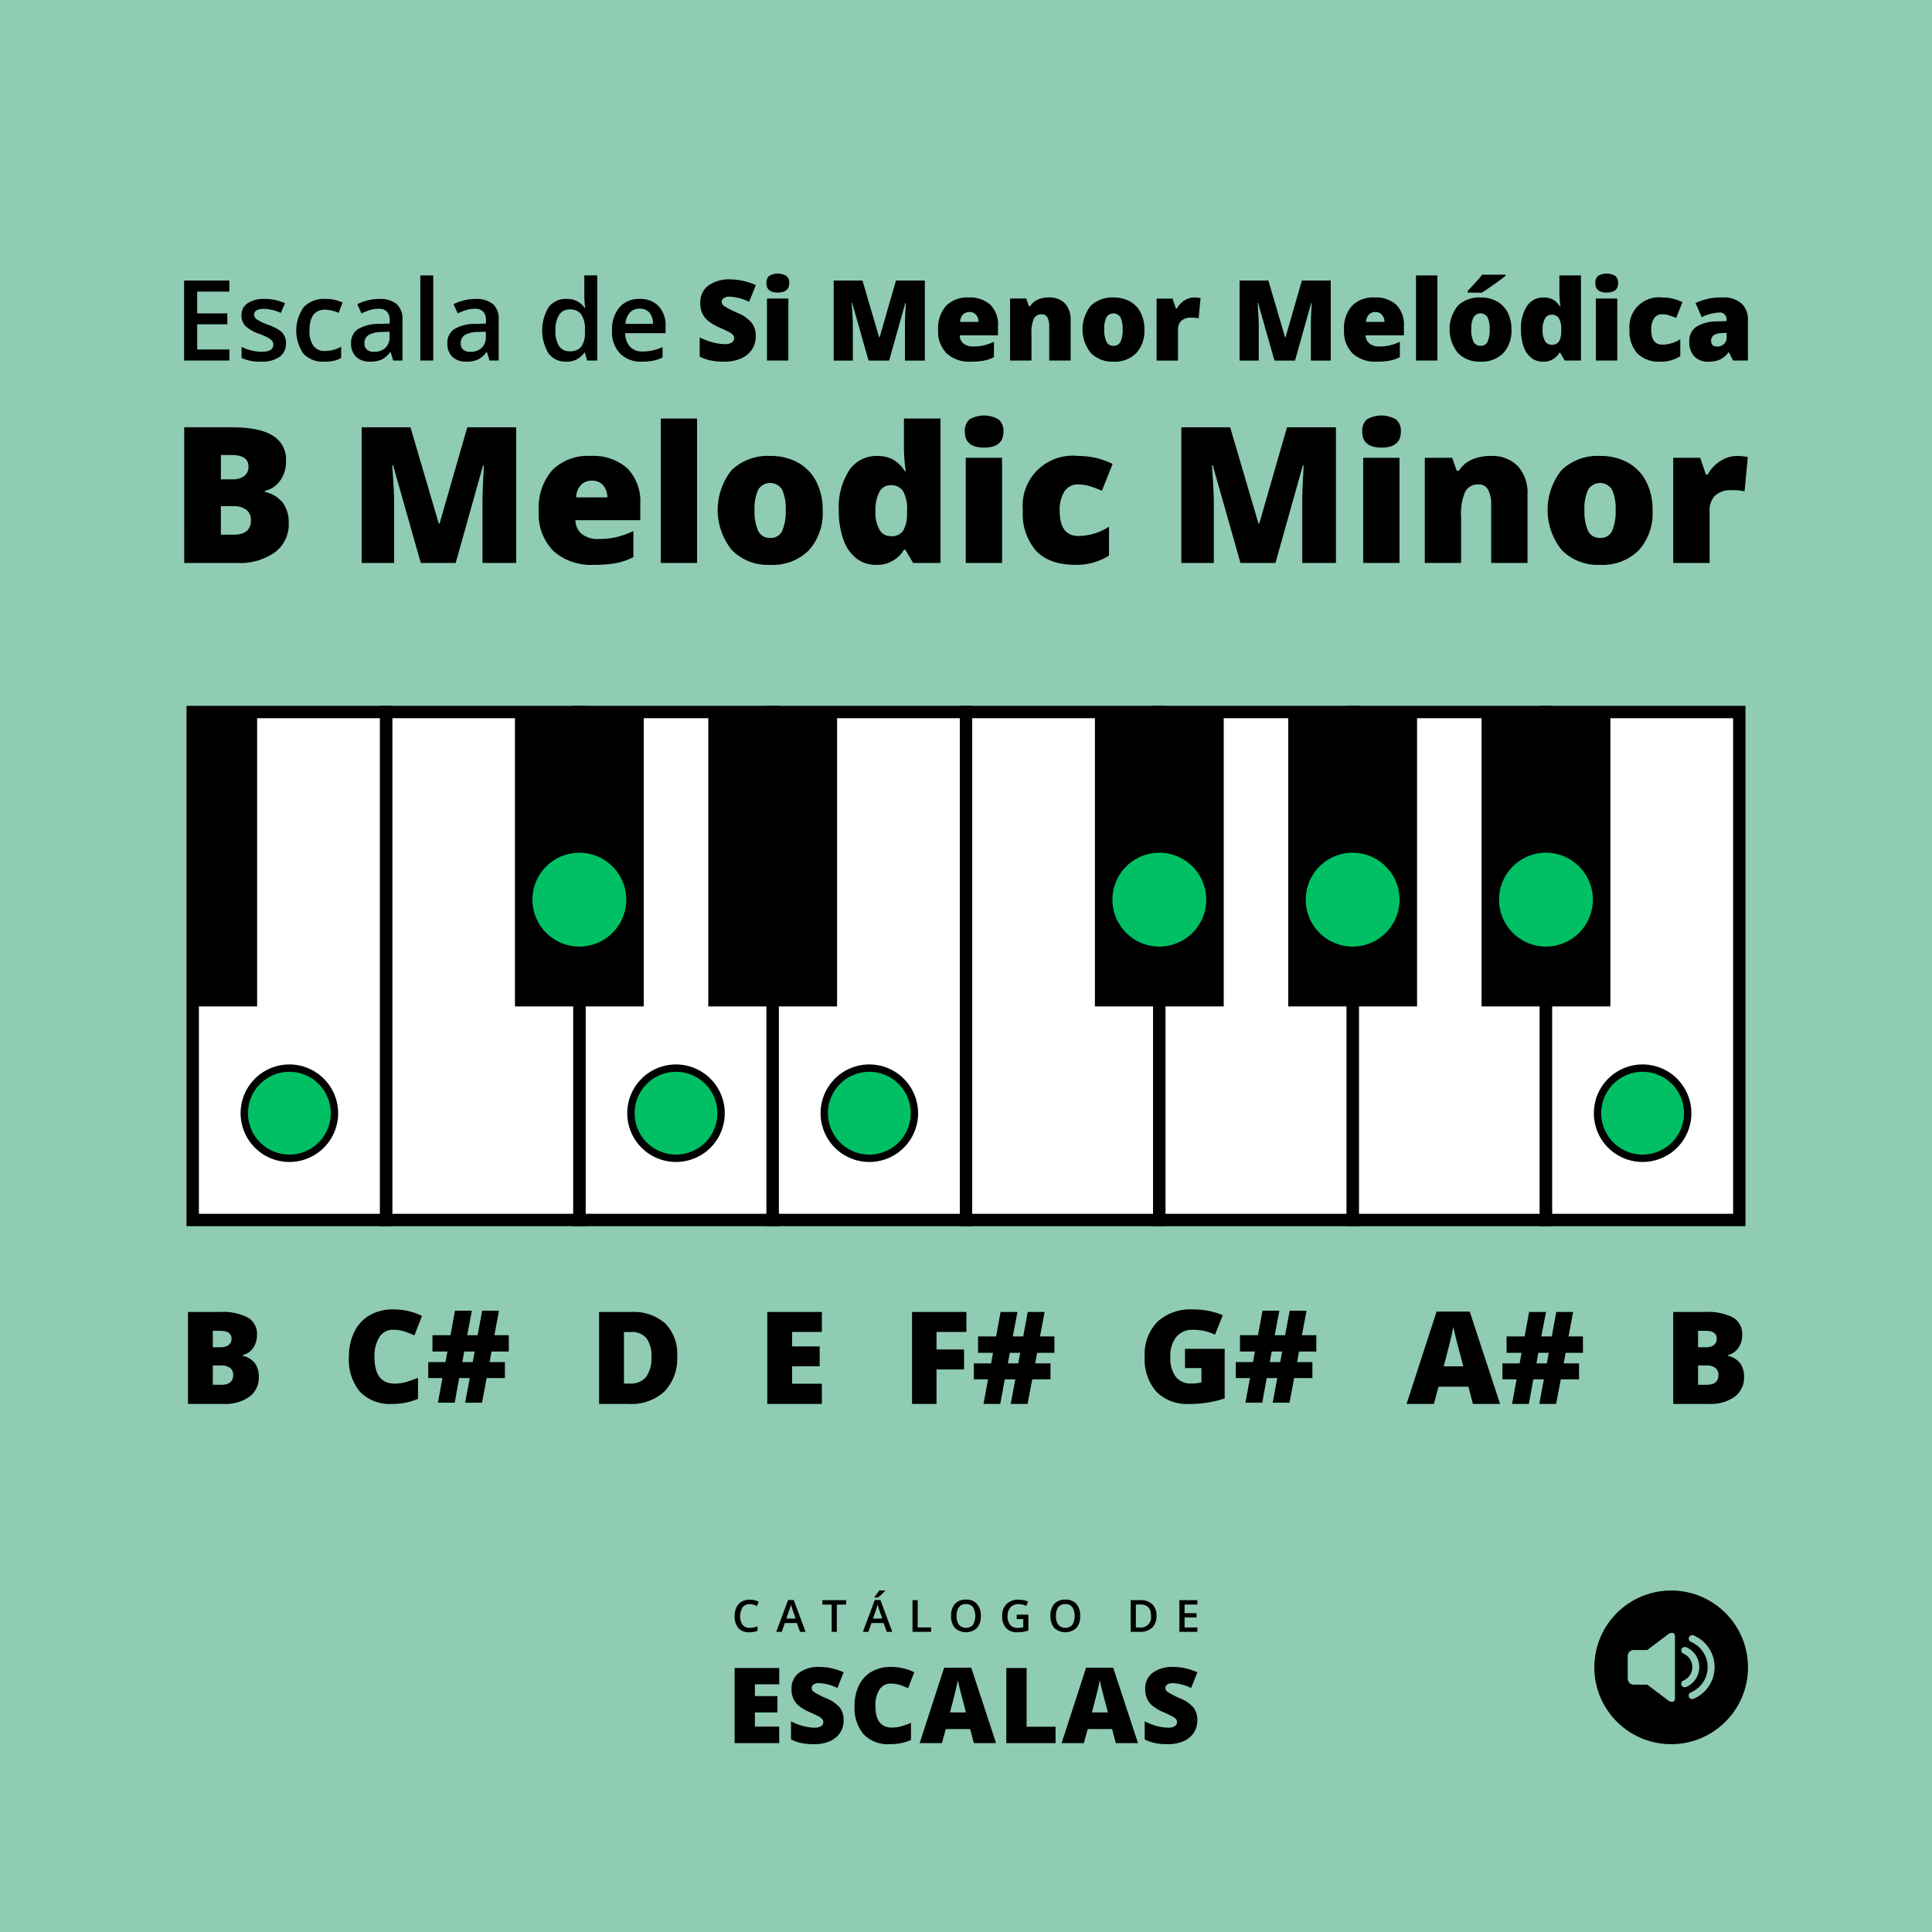 <svg xmlns="http://www.w3.org/2000/svg" width="300" height="300"><g transform="translate(-1776.279 -455)"><path fill="#8fccb3" d="M1776.279 455h300v300h-300z"/><circle cx="11.932" cy="11.932" r="11.932" transform="translate(2023.844 701.972)"/><path fill="#8fccb3" d="m2035.306 708.773-3.24 2.44h-2.1a.937.937 0 0 0-.934.933v3.517a.937.937 0 0 0 .934.933h2.1l3.24 2.44c.492.37 1.062.311 1.062-.332v-9.6c.001-.642-.568-.704-1.062-.331ZM2039.258 718.786a.54.54 0 1 1-.419-.995 4.323 4.323 0 0 0 1.352-.915 4.322 4.322 0 0 0 .914-1.351 4.228 4.228 0 0 0 .25-.81 4.219 4.219 0 0 0-.642-3.225 4.28 4.28 0 0 0-1.156-1.157 4.246 4.246 0 0 0-.718-.391.54.54 0 1 1 .419-1 5.342 5.342 0 0 1 2.354 1.938 5.3 5.3 0 0 1 .488.905 5.223 5.223 0 0 1 .314 1.016 5.264 5.264 0 0 1 0 2.122 5.231 5.231 0 0 1-.314 1.017 5.316 5.316 0 0 1-2.842 2.842Z"/><path fill="#8fccb3" d="M2038.091 716.958a.54.54 0 0 1-.419-1 2.268 2.268 0 0 0 1.343-1.642 2.232 2.232 0 0 0 .043-.453 2.225 2.225 0 0 0-.176-.886 2.24 2.24 0 0 0-.21-.382 2.3 2.3 0 0 0-1-.828.54.54 0 0 1 .419-.995 3.35 3.35 0 0 1 1.069.717 3.425 3.425 0 0 1 .411.5 3.361 3.361 0 0 1-.411 4.249 3.488 3.488 0 0 1-.5.411 3.433 3.433 0 0 1-.569.309Z"/><path d="M1892.689 704.088a1.326 1.326 0 0 0-1.09.492 2.58 2.58 0 0 0-.016 2.728 1.352 1.352 0 0 0 1.106.465 2.952 2.952 0 0 0 .607-.063c.195-.041.4-.1.609-.16v.691a3.676 3.676 0 0 1-1.314.218 2.1 2.1 0 0 1-1.66-.654 2.743 2.743 0 0 1-.579-1.874 3.016 3.016 0 0 1 .281-1.343 2.011 2.011 0 0 1 .813-.883 2.455 2.455 0 0 1 1.249-.306 3.107 3.107 0 0 1 1.4.316l-.29.671a4.176 4.176 0 0 0-.527-.207 1.9 1.9 0 0 0-.589-.091ZM1900.517 708.392l-.492-1.367h-1.882l-.482 1.367h-.848l1.842-4.943h.876l1.842 4.943Zm-.7-2.061-.461-1.34c-.034-.09-.08-.231-.14-.424s-.1-.335-.123-.425a7.279 7.279 0 0 1-.266.906l-.444 1.283ZM1906.22 708.392h-.8v-4.233h-1.448v-.69h3.7v.69h-1.448ZM1913.973 708.392l-.492-1.367h-1.881l-.482 1.367h-.848l1.842-4.943h.876l1.842 4.943Zm-.7-2.061-.461-1.34c-.034-.09-.081-.231-.14-.424s-.1-.335-.123-.425a7.374 7.374 0 0 1-.266.906l-.445 1.283Zm-1.208-3.257v-.084q.19-.235.4-.525t.322-.5h.919v.07a7.074 7.074 0 0 1-.524.531 7.183 7.183 0 0 1-.587.5ZM1917.975 708.392v-4.923h.805v4.231h2.084v.69ZM1928.581 705.924a2.7 2.7 0 0 1-.6 1.869 2.527 2.527 0 0 1-3.415 0 2.708 2.708 0 0 1-.6-1.881 2.669 2.669 0 0 1 .6-1.872 2.213 2.213 0 0 1 1.714-.654 2.17 2.17 0 0 1 1.7.664 2.689 2.689 0 0 1 .601 1.874Zm-3.758 0a2.205 2.205 0 0 0 .367 1.379 1.494 1.494 0 0 0 2.112.064l.059-.059a2.8 2.8 0 0 0 0-2.758 1.279 1.279 0 0 0-1.08-.468 1.3 1.3 0 0 0-1.092.468 2.182 2.182 0 0 0-.366 1.374ZM1934.148 705.722h1.812v2.471a5.218 5.218 0 0 1-.853.206 5.956 5.956 0 0 1-.885.06 2.22 2.22 0 0 1-1.724-.661 2.667 2.667 0 0 1-.606-1.867 2.491 2.491 0 0 1 .684-1.861 2.569 2.569 0 0 1 1.882-.672 3.689 3.689 0 0 1 1.462.3l-.283.671a2.849 2.849 0 0 0-1.2-.277 1.618 1.618 0 0 0-1.246.495 1.914 1.914 0 0 0-.457 1.354 2.022 2.022 0 0 0 .412 1.372 1.494 1.494 0 0 0 1.187.469 3.93 3.93 0 0 0 .836-.1v-1.269h-1.021ZM1944.01 705.924a2.7 2.7 0 0 1-.6 1.869 2.527 2.527 0 0 1-3.415 0 2.71 2.71 0 0 1-.6-1.881 2.669 2.669 0 0 1 .6-1.872 2.213 2.213 0 0 1 1.714-.654 2.17 2.17 0 0 1 1.7.664 2.684 2.684 0 0 1 .601 1.874Zm-3.758 0a2.212 2.212 0 0 0 .367 1.379 1.493 1.493 0 0 0 2.112.064l.06-.059a2.8 2.8 0 0 0 0-2.758 1.278 1.278 0 0 0-1.079-.468 1.3 1.3 0 0 0-1.093.468 2.189 2.189 0 0 0-.37 1.374ZM1955.857 705.883a2.455 2.455 0 0 1-.677 1.864 2.72 2.72 0 0 1-1.95.645h-1.377v-4.923h1.522a2.517 2.517 0 0 1 1.828.633 2.367 2.367 0 0 1 .654 1.781Zm-.849.027q0-1.768-1.653-1.768h-.7v3.573h.571a1.584 1.584 0 0 0 1.779-1.805ZM1962.2 708.392h-2.785v-4.923h2.785v.68h-1.98v1.34h1.855v.674h-1.855v1.546h1.98ZM1897.279 725.675h-6.928v-11.669h6.928v2.53h-3.779v1.836h3.5v2.53h-3.5v2.2h3.775ZM1907.279 722.131a3.448 3.448 0 0 1-.55 1.928 3.614 3.614 0 0 1-1.589 1.309 5.911 5.911 0 0 1-2.434.467 9.936 9.936 0 0 1-1.955-.164 7.247 7.247 0 0 1-1.645-.572v-2.809a9.423 9.423 0 0 0 1.876.722 6.972 6.972 0 0 0 1.788.26 1.741 1.741 0 0 0 1.028-.244.747.747 0 0 0 .327-.626.688.688 0 0 0-.131-.419 1.554 1.554 0 0 0-.423-.364q-.291-.183-1.552-.75a7.461 7.461 0 0 1-1.713-1.005 3.091 3.091 0 0 1-.846-1.118 3.717 3.717 0 0 1-.275-1.492 2.993 2.993 0 0 1 1.173-2.515 5.18 5.18 0 0 1 3.225-.9 9.058 9.058 0 0 1 3.695.839l-.966 2.434a6.993 6.993 0 0 0-2.825-.75 1.471 1.471 0 0 0-.894.215.652.652 0 0 0-.279.535.772.772 0 0 0 .355.615 13.635 13.635 0 0 0 1.927.989 5.325 5.325 0 0 1 2.1 1.457 3.16 3.16 0 0 1 .583 1.958ZM1914.6 716.425a2.01 2.01 0 0 0-1.755.921 4.443 4.443 0 0 0-.631 2.543q0 3.369 2.562 3.368a5.22 5.22 0 0 0 1.5-.215 15.084 15.084 0 0 0 1.461-.519v2.666a8.082 8.082 0 0 1-3.3.646 5.226 5.226 0 0 1-4.051-1.532 6.321 6.321 0 0 1-1.409-4.429 7.076 7.076 0 0 1 .683-3.184 4.882 4.882 0 0 1 1.963-2.111 5.938 5.938 0 0 1 3.013-.739 8.293 8.293 0 0 1 3.616.823l-.966 2.482a10.727 10.727 0 0 0-1.293-.511 4.513 4.513 0 0 0-1.393-.209ZM1927.5 725.675l-.575-2.187h-3.791l-.591 2.187h-3.464l3.807-11.717h4.207l3.855 11.717Zm-1.229-4.773-.5-1.914q-.177-.639-.428-1.653t-.331-1.452q-.072.406-.283 1.341t-.938 3.679ZM1932.54 725.675v-11.669h3.153v9.123h4.493v2.546ZM1949.54 725.675l-.575-2.187h-3.791l-.591 2.187h-3.463l3.807-11.717h4.206l3.855 11.717Zm-1.229-4.773-.5-1.914q-.177-.639-.428-1.653t-.331-1.452q-.072.406-.283 1.341t-.938 3.679ZM1962.2 722.131a3.447 3.447 0 0 1-.55 1.928 3.614 3.614 0 0 1-1.589 1.309 5.911 5.911 0 0 1-2.434.467 9.95 9.95 0 0 1-1.956-.164 7.256 7.256 0 0 1-1.644-.572v-2.809a9.425 9.425 0 0 0 1.876.722 6.973 6.973 0 0 0 1.788.26 1.744 1.744 0 0 0 1.029-.244.75.75 0 0 0 .327-.626.689.689 0 0 0-.132-.419 1.553 1.553 0 0 0-.423-.364q-.291-.183-1.552-.75a7.436 7.436 0 0 1-1.712-1.005 3.08 3.08 0 0 1-.846-1.118 3.7 3.7 0 0 1-.276-1.492 3 3 0 0 1 1.173-2.515 5.184 5.184 0 0 1 3.225-.9 9.063 9.063 0 0 1 3.7.839l-.966 2.434a7 7 0 0 0-2.826-.75 1.472 1.472 0 0 0-.894.215.652.652 0 0 0-.279.535.772.772 0 0 0 .355.615 13.64 13.64 0 0 0 1.928.989 5.341 5.341 0 0 1 2.1 1.457 3.166 3.166 0 0 1 .578 1.958Z"/><path fill="#fff" d="M1986.317 565.563h30.019v78.874h-30.019z"/><path d="M2017.3 645.4h-31.941v-80.8h31.941Zm-30.019-1.922h28.1v-76.954h-28.1Z"/><path fill="#fff" d="M1866.242 565.563h30.019v78.874h-30.019z"/><path d="M1897.221 645.4h-31.94v-80.8h31.94Zm-30.018-1.922h28.1v-76.954h-28.1Z"/><path fill="#fff" d="M1896.26 565.563h30.019v78.874h-30.019z"/><path d="M1927.24 645.4h-31.94v-80.8h31.94Zm-30.019-1.922h28.1v-76.954h-28.1Z"/><path fill="#fff" d="M1926.279 565.563h30.019v78.874h-30.019z"/><path d="M1957.259 645.4h-31.941v-80.8h31.941Zm-30.019-1.922h28.1v-76.954h-28.1Z"/><path fill="#fff" d="M1836.223 565.563h30.019v78.874h-30.019z"/><path d="M1867.2 645.4h-31.941v-80.8h31.941Zm-30.019-1.922h28.1v-76.954h-28.1Z"/><path d="M1856.242 565.563h20v45.714h-20zM1886.26 565.563h20v45.714h-20z"/><path fill="#fff" d="M1956.298 565.563h30.019v78.874h-30.019z"/><path d="M1987.278 645.4h-31.941v-80.8h31.941Zm-30.019-1.922h28.1v-76.954h-28.1Z"/><path fill="#fff" d="M1806.204 565.563h30.019v78.874h-30.019z"/><path d="M1837.184 645.4h-31.941v-80.8h31.941Zm-30.019-1.922h28.1v-76.954h-28.1Z"/><path d="M1806.204 565.563h10v45.714h-10zM1976.317 565.563h20v45.714h-20z"/><path fill="#fff" d="M2016.336 565.563h30.019v78.874h-30.019z"/><path d="M2047.316 645.4h-31.941v-80.8h31.941Zm-30.019-1.922h28.1v-76.954h-28.1Z"/><path d="M2006.336 565.563h20v45.714h-20zM1946.298 565.563h20v45.714h-20z"/><circle cx="6.857" cy="6.857" r="6.857" fill="#00bf64" transform="translate(1859.384 587.84)"/><path fill="#00bf64" d="M1866.242 588.269a6.428 6.428 0 1 1-6.429 6.428 6.428 6.428 0 0 1 6.429-6.428m0-.858a7.286 7.286 0 1 0 7.285 7.286 7.294 7.294 0 0 0-7.285-7.286Z"/><circle cx="6.857" cy="6.857" r="6.857" fill="#00bf64" transform="translate(1949.441 587.84)"/><path fill="#00bf64" d="M1956.3 588.269a6.428 6.428 0 1 1-6.429 6.428 6.429 6.429 0 0 1 6.429-6.428m0-.858a7.286 7.286 0 1 0 7.286 7.286 7.295 7.295 0 0 0-7.286-7.286Z"/><circle cx="6.857" cy="6.857" r="6.857" fill="#00bf64" transform="translate(1979.46 587.84)"/><path fill="#00bf64" d="M1986.317 588.269a6.428 6.428 0 1 1-6.429 6.428 6.428 6.428 0 0 1 6.429-6.428m0-.858a7.286 7.286 0 1 0 7.286 7.286 7.294 7.294 0 0 0-7.286-7.286Z"/><circle cx="6.857" cy="6.857" r="6.857" fill="#00bf64" transform="translate(2009.479 587.84)"/><path fill="#00bf64" d="M2016.336 588.269a6.428 6.428 0 1 1-6.429 6.428 6.428 6.428 0 0 1 6.429-6.428m0-.858a7.286 7.286 0 1 0 7.285 7.286 7.294 7.294 0 0 0-7.285-7.286Z"/><circle cx="7" cy="7" r="7" fill="#00bf64" transform="translate(1814.213 620.857)"/><path d="M1821.213 621.429a6.428 6.428 0 1 1-6.428 6.428 6.428 6.428 0 0 1 6.428-6.428m0-1.143a7.572 7.572 0 1 0 7.572 7.571 7.579 7.579 0 0 0-7.572-7.571Z"/><circle cx="7" cy="7" r="7" fill="#00bf64" transform="translate(1874.251 620.857)"/><path d="M1881.251 621.429a6.428 6.428 0 1 1-6.429 6.428 6.429 6.429 0 0 1 6.429-6.428m0-1.143a7.572 7.572 0 1 0 7.571 7.571 7.579 7.579 0 0 0-7.571-7.571Z"/><circle cx="7" cy="7" r="7" fill="#00bf64" transform="translate(1904.27 620.857)"/><path d="M1911.27 621.429a6.428 6.428 0 1 1-6.429 6.428 6.428 6.428 0 0 1 6.429-6.428m0-1.143a7.572 7.572 0 1 0 7.571 7.571 7.58 7.58 0 0 0-7.571-7.571Z"/><circle cx="7" cy="7" r="7" fill="#00bf64" transform="translate(2024.345 620.857)"/><path d="M2031.345 621.429a6.428 6.428 0 1 1-6.428 6.428 6.429 6.429 0 0 1 6.428-6.428m0-1.143a7.572 7.572 0 1 0 7.572 7.571 7.579 7.579 0 0 0-7.572-7.571ZM1805.468 658.723h4.98a8.474 8.474 0 0 1 4.322.864 2.93 2.93 0 0 1 1.411 2.691 3.4 3.4 0 0 1-.615 2.05 2.747 2.747 0 0 1-1.622 1.094v.1a3.325 3.325 0 0 1 1.925 1.172 3.54 3.54 0 0 1 .595 2.128 3.647 3.647 0 0 1-1.46 3.062 6.389 6.389 0 0 1-3.979 1.118h-5.557Zm3.858 5.478h1.161a2.1 2.1 0 0 0 1.284-.341 1.192 1.192 0 0 0 .455-1.016q0-1.2-1.817-1.2h-1.083Zm0 2.823v3h1.357q1.806 0 1.807-1.524a1.312 1.312 0 0 0-.484-1.094 2.229 2.229 0 0 0-1.4-.38ZM1837.349 661.487a2.459 2.459 0 0 0-2.149 1.128 5.446 5.446 0 0 0-.771 3.11q0 4.121 3.135 4.121a6.407 6.407 0 0 0 1.835-.264 18.239 18.239 0 0 0 1.788-.635v3.262a9.881 9.881 0 0 1-4.043.791 6.392 6.392 0 0 1-4.956-1.875 7.729 7.729 0 0 1-1.724-5.42 8.643 8.643 0 0 1 .835-3.9 5.973 5.973 0 0 1 2.4-2.583 7.258 7.258 0 0 1 3.687-.9 10.167 10.167 0 0 1 4.424 1.006l-1.182 3.037a13.475 13.475 0 0 0-1.582-.625 5.536 5.536 0 0 0-1.697-.253ZM1852.6 664.865l-.293 1.641h2.373v2.481h-2.832l-.723 3.818h-2.617l.713-3.818h-1.641l-.693 3.818h-2.608l.7-3.818h-2.2v-2.481h2.676l.3-1.641h-2.325v-2.539h2.8l.7-3.8h2.618l-.723 3.8h1.621l.7-3.8h2.617l-.713 3.8h2.237v2.539Zm-4.532 1.641h1.612l.3-1.641h-1.621ZM1881.427 665.559a7.375 7.375 0 0 1-1.968 5.508 7.558 7.558 0 0 1-5.532 1.933h-4.619v-14.277h4.941a7.455 7.455 0 0 1 5.308 1.758 6.636 6.636 0 0 1 1.87 5.078Zm-4 .136a4.537 4.537 0 0 0-.777-2.91 2.871 2.871 0 0 0-2.358-.947h-1.123v8h.859a3.111 3.111 0 0 0 2.579-1.021 4.932 4.932 0 0 0 .816-3.117ZM1903.9 673h-8.476v-14.277h8.476v3.1h-4.619v2.246h4.278v3.095h-4.278v2.7h4.619ZM1921.7 673h-3.8v-14.277h8.438v3.1h-4.638v2.724h4.277v3.1h-4.277ZM1937.317 665.061l-.293 1.64h2.373v2.481h-2.832l-.722 3.818h-2.618l.714-3.818h-1.639l-.7 3.818h-2.6l.7-3.818h-2.2V666.7h2.676l.3-1.64h-2.325v-2.539h2.8l.7-3.8h2.617l-.723 3.8h1.622l.7-3.8h2.617l-.713 3.8h2.236v2.539Zm-4.531 1.64h1.611l.3-1.64h-1.621ZM1960.282 664.445h6.162v7.7a16.934 16.934 0 0 1-5.517.859 6.668 6.668 0 0 1-5.1-1.914 7.665 7.665 0 0 1-1.8-5.459 7.172 7.172 0 0 1 1.973-5.381 7.585 7.585 0 0 1 5.527-1.924 12.246 12.246 0 0 1 2.544.254 10.823 10.823 0 0 1 2.085.645l-1.221 3.027a7.543 7.543 0 0 0-3.388-.761 3.221 3.221 0 0 0-2.612 1.1 4.75 4.75 0 0 0-.923 3.14 4.814 4.814 0 0 0 .834 3.051 2.9 2.9 0 0 0 2.408 1.05 7.047 7.047 0 0 0 1.582-.166v-2.236h-2.549ZM1977.987 664.865l-.293 1.641h2.373v2.481h-2.832l-.723 3.818h-2.612l.713-3.818h-1.64l-.694 3.818h-2.607l.7-3.818h-2.2v-2.481h2.675l.3-1.641h-2.324v-2.539h2.8l.7-3.8h2.617l-.723 3.8h1.621l.7-3.8h2.617l-.713 3.8h2.236v2.539Zm-4.531 1.641h1.611l.3-1.641h-1.621ZM2004.995 673l-.7-2.676h-4.639l-.726 2.676h-4.238l4.658-14.336h5.147l4.717 14.336Zm-1.5-5.84-.615-2.343q-.216-.781-.523-2.022t-.405-1.777q-.088.5-.347 1.64t-1.147 4.5ZM2019.389 665.061l-.293 1.64h2.374v2.481h-2.833l-.722 3.818h-2.615l.713-3.818h-1.641l-.693 3.818h-2.608l.7-3.818h-2.2V666.7h2.676l.3-1.64h-2.325v-2.539h2.8l.7-3.8h2.617l-.722 3.8h1.621l.7-3.8h2.617l-.713 3.8h2.237v2.539Zm-4.531 1.64h1.612l.3-1.64h-1.621ZM2036.095 658.723h4.98a8.473 8.473 0 0 1 4.321.864 2.93 2.93 0 0 1 1.411 2.691 3.4 3.4 0 0 1-.615 2.05 2.742 2.742 0 0 1-1.621 1.094v.1a3.322 3.322 0 0 1 1.924 1.172 3.534 3.534 0 0 1 .6 2.128 3.647 3.647 0 0 1-1.46 3.062 6.392 6.392 0 0 1-3.98 1.118h-5.556Zm3.857 5.478h1.162a2.1 2.1 0 0 0 1.284-.341 1.191 1.191 0 0 0 .454-1.016q0-1.2-1.816-1.2h-1.084Zm0 2.823v3h1.357q1.808 0 1.807-1.524a1.31 1.31 0 0 0-.484-1.094 2.229 2.229 0 0 0-1.4-.38ZM1811.893 510.988h-7.028v-12.425h7.028v1.716h-5v3.383h4.683v1.7h-4.676v3.9h5ZM1820.682 508.311a2.461 2.461 0 0 1-1 2.112 4.806 4.806 0 0 1-2.873.735 6.78 6.78 0 0 1-3.017-.569v-1.725a7.4 7.4 0 0 0 3.085.764q1.844 0 1.844-1.113a.883.883 0 0 0-.2-.6 2.433 2.433 0 0 0-.671-.493 11.662 11.662 0 0 0-1.3-.578 6.009 6.009 0 0 1-2.2-1.257 2.329 2.329 0 0 1-.574-1.633 2.143 2.143 0 0 1 .973-1.874 4.624 4.624 0 0 1 2.647-.667 7.5 7.5 0 0 1 3.137.672l-.646 1.5a6.985 6.985 0 0 0-2.559-.629q-1.579 0-1.58.9a.905.905 0 0 0 .412.748 9.028 9.028 0 0 0 1.8.841 8.277 8.277 0 0 1 1.692.825 2.29 2.29 0 0 1 1.037 2.031ZM1826.631 511.158a4.118 4.118 0 0 1-3.243-1.245 6.312 6.312 0 0 1 .051-7.22 4.306 4.306 0 0 1 3.353-1.275 6.277 6.277 0 0 1 2.678.553l-.6 1.606a6.038 6.038 0 0 0-2.091-.493q-2.439 0-2.439 3.238a3.88 3.88 0 0 0 .608 2.376 2.1 2.1 0 0 0 1.781.8 5.111 5.111 0 0 0 2.524-.663v1.742a3.922 3.922 0 0 1-1.144.45 6.83 6.83 0 0 1-1.478.131ZM1837.34 510.988l-.4-1.308h-.068a3.849 3.849 0 0 1-1.368 1.168 4.324 4.324 0 0 1-1.768.31 3 3 0 0 1-2.163-.747 2.8 2.8 0 0 1-.778-2.117 2.485 2.485 0 0 1 1.08-2.193 6.228 6.228 0 0 1 3.289-.807l1.623-.051v-.5a1.905 1.905 0 0 0-.42-1.348 1.719 1.719 0 0 0-1.3-.446 4.5 4.5 0 0 0-1.385.213 10.3 10.3 0 0 0-1.275.5l-.646-1.428a6.974 6.974 0 0 1 1.674-.608 7.76 7.76 0 0 1 1.717-.208 4.068 4.068 0 0 1 2.707.782 3.063 3.063 0 0 1 .914 2.457v6.331Zm-2.975-1.36a2.476 2.476 0 0 0 1.747-.607 2.2 2.2 0 0 0 .658-1.7v-.821l-1.206.051a4.125 4.125 0 0 0-2.053.472 1.431 1.431 0 0 0-.642 1.287 1.255 1.255 0 0 0 .374.973 1.606 1.606 0 0 0 1.122.345ZM1843.553 510.988h-2v-13.224h2ZM1852.29 510.988l-.4-1.308h-.068a3.849 3.849 0 0 1-1.368 1.168 4.324 4.324 0 0 1-1.768.31 2.991 2.991 0 0 1-2.162-.747 2.8 2.8 0 0 1-.778-2.117 2.486 2.486 0 0 1 1.079-2.193 6.228 6.228 0 0 1 3.289-.807l1.624-.051v-.5a1.905 1.905 0 0 0-.421-1.348 1.72 1.72 0 0 0-1.305-.446 4.5 4.5 0 0 0-1.385.213 10.3 10.3 0 0 0-1.275.5l-.646-1.428a6.973 6.973 0 0 1 1.674-.608 7.761 7.761 0 0 1 1.717-.208 4.068 4.068 0 0 1 2.707.782 3.063 3.063 0 0 1 .914 2.457v6.331Zm-2.975-1.36a2.474 2.474 0 0 0 1.747-.607 2.2 2.2 0 0 0 .659-1.7v-.821l-1.207.051a4.125 4.125 0 0 0-2.053.472 1.43 1.43 0 0 0-.641 1.287 1.255 1.255 0 0 0 .373.973 1.607 1.607 0 0 0 1.122.345ZM1864.2 511.158a3.273 3.273 0 0 1-2.745-1.275 6.983 6.983 0 0 1 .013-7.177 3.3 3.3 0 0 1 2.766-1.288 3.243 3.243 0 0 1 2.822 1.369h.1a11.866 11.866 0 0 1-.145-1.6v-3.425h2.006v13.224h-1.564l-.348-1.232h-.094a3.192 3.192 0 0 1-2.811 1.404Zm.536-1.614a2.174 2.174 0 0 0 1.793-.693 3.651 3.651 0 0 0 .578-2.248v-.281a4.216 4.216 0 0 0-.578-2.524 2.145 2.145 0 0 0-1.811-.748 1.838 1.838 0 0 0-1.623.854 4.378 4.378 0 0 0-.569 2.435 4.269 4.269 0 0 0 .552 2.384 1.866 1.866 0 0 0 1.655.821ZM1875.977 511.158a4.544 4.544 0 0 1-3.429-1.279 4.852 4.852 0 0 1-1.237-3.523 5.326 5.326 0 0 1 1.147-3.62 3.964 3.964 0 0 1 3.153-1.318 3.873 3.873 0 0 1 2.941 1.131 4.316 4.316 0 0 1 1.079 3.111v1.079h-6.263a3.082 3.082 0 0 0 .739 2.1 2.573 2.573 0 0 0 1.963.736 7.232 7.232 0 0 0 1.551-.158 8.119 8.119 0 0 0 1.543-.522v1.623a6.138 6.138 0 0 1-1.479.493 9.1 9.1 0 0 1-1.708.147Zm-.366-8.227a2.006 2.006 0 0 0-1.525.6 2.871 2.871 0 0 0-.684 1.76h4.266a2.6 2.6 0 0 0-.561-1.764 1.921 1.921 0 0 0-1.496-.596ZM1893.631 507.215a3.66 3.66 0 0 1-.587 2.052 3.827 3.827 0 0 1-1.691 1.394 6.263 6.263 0 0 1-2.592.5 10.5 10.5 0 0 1-2.082-.174 7.674 7.674 0 0 1-1.751-.608v-2.991a9.965 9.965 0 0 0 2 .769 7.445 7.445 0 0 0 1.9.276 1.848 1.848 0 0 0 1.1-.259.8.8 0 0 0 .349-.667.73.73 0 0 0-.141-.446 1.607 1.607 0 0 0-.45-.387q-.311-.2-1.653-.8a7.908 7.908 0 0 1-1.823-1.071 3.283 3.283 0 0 1-.9-1.19 3.936 3.936 0 0 1-.293-1.589 3.183 3.183 0 0 1 1.249-2.677 5.5 5.5 0 0 1 3.434-.961 9.635 9.635 0 0 1 3.935.893l-1.029 2.592a7.443 7.443 0 0 0-3.008-.8 1.566 1.566 0 0 0-.952.229.694.694 0 0 0-.3.57.821.821 0 0 0 .379.654 14.368 14.368 0 0 0 2.052 1.054 5.682 5.682 0 0 1 2.231 1.551 3.367 3.367 0 0 1 .623 2.086ZM1895.288 498.962a1.405 1.405 0 0 1 .416-1.113 2.639 2.639 0 0 1 2.7.008 1.4 1.4 0 0 1 .424 1.105q0 1.463-1.776 1.462-1.764 0-1.764-1.462Zm3.408 12.026h-3.323v-9.629h3.323ZM1911.147 510.988l-2.541-8.949h-.076q.179 2.286.178 3.553v5.4h-2.974v-12.429h4.47l2.592 8.822h.068l2.541-8.822h4.48v12.425h-3.085v-5.447c0-.284.005-.6.013-.944s.047-1.193.115-2.541h-.076l-2.508 8.932ZM1927.015 511.158a5.167 5.167 0 0 1-3.735-1.279 4.812 4.812 0 0 1-1.33-3.641 5.251 5.251 0 0 1 1.232-3.745 4.609 4.609 0 0 1 3.519-1.3 4.669 4.669 0 0 1 3.361 1.134 4.312 4.312 0 0 1 1.186 3.269v1.478h-5.941a1.646 1.646 0 0 0 .59 1.267 2.314 2.314 0 0 0 1.517.459 7.356 7.356 0 0 0 1.611-.166 8.029 8.029 0 0 0 1.594-.565v2.388a5.885 5.885 0 0 1-1.615.552 11.172 11.172 0 0 1-1.989.149Zm-.2-7.708a1.383 1.383 0 0 0-.982.369 1.737 1.737 0 0 0-.463 1.161h2.856a1.657 1.657 0 0 0-.4-1.114 1.306 1.306 0 0 0-1.006-.416ZM1939.2 510.988v-5.252a3 3 0 0 0-.277-1.449.944.944 0 0 0-.888-.489 1.285 1.285 0 0 0-1.215.671 5.081 5.081 0 0 0-.374 2.3v4.215h-3.323v-9.629h2.507l.416 1.19h.2a2.631 2.631 0 0 1 1.177-1.02 4.157 4.157 0 0 1 1.73-.34 3.283 3.283 0 0 1 2.486.926 3.619 3.619 0 0 1 .888 2.61v6.263ZM1953.983 506.152a5.1 5.1 0 0 1-1.271 3.685 4.7 4.7 0 0 1-3.557 1.321 4.607 4.607 0 0 1-3.489-1.351 5.852 5.852 0 0 1-.025-7.314 4.749 4.749 0 0 1 3.565-1.3 5.085 5.085 0 0 1 2.507.6 4.126 4.126 0 0 1 1.679 1.73 5.583 5.583 0 0 1 .591 2.629Zm-6.239 0a4.278 4.278 0 0 0 .332 1.892 1.152 1.152 0 0 0 1.113.65 1.119 1.119 0 0 0 1.092-.65 4.422 4.422 0 0 0 .319-1.892 4.208 4.208 0 0 0-.323-1.861 1.279 1.279 0 0 0-2.2 0 4.1 4.1 0 0 0-.333 1.861ZM1961.691 501.189a4.853 4.853 0 0 1 .825.068l.187.034-.3 3.136a4.889 4.889 0 0 0-1.13-.1 2.158 2.158 0 0 0-1.581.5 1.953 1.953 0 0 0-.493 1.433v4.733h-3.323v-9.629h2.473l.519 1.538h.161a3.322 3.322 0 0 1 1.16-1.236 2.774 2.774 0 0 1 1.502-.477ZM1974.177 510.988l-2.542-8.949h-.076q.179 2.286.179 3.553v5.4h-2.975v-12.429h4.47l2.592 8.822h.068l2.542-8.822h4.479v12.425h-3.086v-5.447c0-.284.005-.6.013-.944s.047-1.193.115-2.541h-.076l-2.508 8.932ZM1990.044 511.158a5.169 5.169 0 0 1-3.735-1.279 4.813 4.813 0 0 1-1.33-3.641 5.251 5.251 0 0 1 1.232-3.745 4.612 4.612 0 0 1 3.519-1.3 4.669 4.669 0 0 1 3.361 1.134 4.312 4.312 0 0 1 1.186 3.269v1.478h-5.941a1.65 1.65 0 0 0 .591 1.267 2.312 2.312 0 0 0 1.517.459 7.353 7.353 0 0 0 1.61-.166 8.026 8.026 0 0 0 1.594-.565v2.388a5.884 5.884 0 0 1-1.615.552 11.171 11.171 0 0 1-1.989.149Zm-.195-7.708a1.385 1.385 0 0 0-.982.369 1.737 1.737 0 0 0-.463 1.161h2.856a1.657 1.657 0 0 0-.4-1.114 1.3 1.3 0 0 0-1.011-.416ZM1999.478 510.988h-3.323v-13.224h3.323ZM2010.978 506.152a5.1 5.1 0 0 1-1.271 3.685 4.7 4.7 0 0 1-3.557 1.321 4.607 4.607 0 0 1-3.489-1.351 5.852 5.852 0 0 1-.025-7.314 4.749 4.749 0 0 1 3.565-1.3 5.085 5.085 0 0 1 2.507.6 4.126 4.126 0 0 1 1.679 1.73 5.6 5.6 0 0 1 .591 2.629Zm-6.808-5.711v-.241q1.308-1.4 1.661-1.811t.583-.731h3.637v.179q-.68.545-1.87 1.385t-1.8 1.224Zm.569 5.711a4.278 4.278 0 0 0 .332 1.892 1.152 1.152 0 0 0 1.113.65 1.119 1.119 0 0 0 1.092-.65 4.422 4.422 0 0 0 .319-1.892 4.206 4.206 0 0 0-.323-1.861 1.279 1.279 0 0 0-2.2 0 4.1 4.1 0 0 0-.333 1.861ZM2015.865 511.158a2.881 2.881 0 0 1-1.8-.586 3.722 3.722 0 0 1-1.19-1.725 7.683 7.683 0 0 1-.42-2.661 6.242 6.242 0 0 1 .943-3.671 3.01 3.01 0 0 1 2.592-1.326 2.964 2.964 0 0 1 1.415.323 3.132 3.132 0 0 1 1.11 1.088h.067a16.087 16.087 0 0 1-.161-2.261v-2.575h3.349v13.224h-2.508l-.714-1.215h-.127a2.814 2.814 0 0 1-2.556 1.385Zm1.36-2.626a1.242 1.242 0 0 0 1.126-.5 3.023 3.023 0 0 0 .352-1.547v-.263a3.364 3.364 0 0 0-.365-1.815 1.287 1.287 0 0 0-1.147-.54 1.125 1.125 0 0 0-1.016.616 3.5 3.5 0 0 0-.361 1.756 3.267 3.267 0 0 0 .365 1.708 1.163 1.163 0 0 0 1.046.585ZM2024 498.962a1.4 1.4 0 0 1 .417-1.113 2.637 2.637 0 0 1 2.694.008 1.4 1.4 0 0 1 .425 1.105q0 1.463-1.776 1.462-1.76 0-1.76-1.462Zm3.409 12.026h-3.324v-9.629h3.324ZM2034.112 511.158a4.729 4.729 0 0 1-3.582-1.275 5.09 5.09 0 0 1-1.22-3.662 4.587 4.587 0 0 1 5.066-5.032 7.027 7.027 0 0 1 3.153.731l-.978 2.456a10.6 10.6 0 0 0-1.113-.421 3.611 3.611 0 0 0-1.062-.157 1.439 1.439 0 0 0-1.25.629 3.067 3.067 0 0 0-.442 1.776q0 2.313 1.709 2.312a5.164 5.164 0 0 0 2.8-.85v2.643a5.456 5.456 0 0 1-3.081.85ZM2045.39 510.988l-.637-1.274h-.068a3.774 3.774 0 0 1-1.368 1.138 4.523 4.523 0 0 1-1.8.306 2.826 2.826 0 0 1-2.142-.816 3.18 3.18 0 0 1-.782-2.294 2.611 2.611 0 0 1 1.071-2.291 5.857 5.857 0 0 1 3.1-.845l1.607-.051v-.136a1.045 1.045 0 0 0-1.173-1.191 7.019 7.019 0 0 0-2.678.714l-.96-2.192a9.239 9.239 0 0 1 4.25-.867 4.128 4.128 0 0 1 2.868.918 3.283 3.283 0 0 1 1.016 2.567v6.314Zm-2.464-2.175a1.5 1.5 0 0 0 1.033-.383 1.272 1.272 0 0 0 .429-.994v-.748l-.765.034q-1.641.06-1.64 1.207 0 .884.943.884ZM1804.883 521.348h7.35q4.294 0 6.378 1.275a4.325 4.325 0 0 1 2.082 3.971 5.023 5.023 0 0 1-.908 3.026 4.049 4.049 0 0 1-2.392 1.614v.144a4.908 4.908 0 0 1 2.839 1.73 5.22 5.22 0 0 1 .879 3.142 5.378 5.378 0 0 1-2.155 4.517 9.426 9.426 0 0 1-5.872 1.651h-8.2Zm5.693 8.085h1.715a3.094 3.094 0 0 0 1.9-.505 1.756 1.756 0 0 0 .67-1.5q0-1.773-2.68-1.773h-1.6Zm0 4.165v4.424h2q2.667 0 2.666-2.248a1.932 1.932 0 0 0-.713-1.614 3.281 3.281 0 0 0-2.068-.562ZM1841.619 542.418l-4.309-15.176h-.13q.3 3.878.3 6.024v9.152h-5.044v-21.07h7.58l4.4 14.959h.115l4.309-14.959h7.595v21.07h-5.235v-9.238q0-.72.022-1.6t.195-4.309h-.13l-4.251 15.147ZM1868.525 542.706a8.766 8.766 0 0 1-6.334-2.169 8.168 8.168 0 0 1-2.255-6.175 8.894 8.894 0 0 1 2.09-6.349 7.813 7.813 0 0 1 5.966-2.212 7.917 7.917 0 0 1 5.7 1.924 7.313 7.313 0 0 1 2.01 5.541v2.508h-10.074a2.8 2.8 0 0 0 1 2.147 3.921 3.921 0 0 0 2.572.778 12.4 12.4 0 0 0 2.732-.281 13.512 13.512 0 0 0 2.7-.958v4.05a9.929 9.929 0 0 1-2.739.936 18.922 18.922 0 0 1-3.368.26Zm-.331-13.072a2.344 2.344 0 0 0-1.665.627 2.939 2.939 0 0 0-.785 1.968h4.842a2.813 2.813 0 0 0-.67-1.889 2.216 2.216 0 0 0-1.722-.706ZM1884.522 542.418h-5.635v-22.425h5.635ZM1904.021 534.217a8.643 8.643 0 0 1-2.155 6.248 7.973 7.973 0 0 1-6.031 2.241 7.812 7.812 0 0 1-5.916-2.292 9.92 9.92 0 0 1-.043-12.4 8.052 8.052 0 0 1 6.045-2.212 8.622 8.622 0 0 1 4.252 1.023 6.991 6.991 0 0 1 2.846 2.933 9.467 9.467 0 0 1 1.002 4.459Zm-10.578 0a7.249 7.249 0 0 0 .562 3.207 1.952 1.952 0 0 0 1.887 1.1 1.9 1.9 0 0 0 1.852-1.1 7.5 7.5 0 0 0 .541-3.207 7.131 7.131 0 0 0-.548-3.156 2.17 2.17 0 0 0-3.732-.007 6.956 6.956 0 0 0-.562 3.163ZM1912.307 542.706a4.887 4.887 0 0 1-3.048-.995 6.307 6.307 0 0 1-2.017-2.925 12.991 12.991 0 0 1-.714-4.511 10.588 10.588 0 0 1 1.6-6.226 5.1 5.1 0 0 1 4.395-2.248 5.041 5.041 0 0 1 2.4.548 5.3 5.3 0 0 1 1.881 1.844h.115a26.992 26.992 0 0 1-.274-3.833v-4.367h5.678v22.425h-4.251l-1.211-2.061h-.216a4.774 4.774 0 0 1-4.338 2.349Zm2.306-4.453a2.106 2.106 0 0 0 1.91-.851 5.129 5.129 0 0 0 .6-2.622v-.447a5.709 5.709 0 0 0-.62-3.077 2.182 2.182 0 0 0-1.945-.916 1.907 1.907 0 0 0-1.723 1.045 5.948 5.948 0 0 0-.612 2.977 5.515 5.515 0 0 0 .62 2.9 1.97 1.97 0 0 0 1.77.991ZM1926.1 522.025a2.382 2.382 0 0 1 .706-1.888 4.479 4.479 0 0 1 4.569.015 2.364 2.364 0 0 1 .72 1.873q0 2.479-3.012 2.479-2.983-.004-2.983-2.479Zm5.779 20.393h-5.635v-16.329h5.635ZM1943.249 542.706q-4.007 0-6.074-2.162a8.634 8.634 0 0 1-2.069-6.211 7.778 7.778 0 0 1 8.59-8.532 11.907 11.907 0 0 1 5.346 1.239l-1.657 4.165a18.014 18.014 0 0 0-1.888-.713 6.068 6.068 0 0 0-1.8-.267 2.439 2.439 0 0 0-2.119 1.067 5.192 5.192 0 0 0-.749 3.012q0 3.919 2.9 3.92a8.769 8.769 0 0 0 4.755-1.441v4.482a9.255 9.255 0 0 1-5.235 1.441ZM1968.9 542.418l-4.309-15.176h-.13q.3 3.878.3 6.024v9.152h-5.043v-21.07h7.58l4.4 14.959h.115l4.309-14.959h7.6v21.07h-5.232v-9.238q0-.72.022-1.6t.2-4.309h-.13l-4.252 15.147ZM1987.81 522.025a2.382 2.382 0 0 1 .706-1.888 4.477 4.477 0 0 1 4.568.015 2.361 2.361 0 0 1 .721 1.873q0 2.479-3.012 2.479-2.984-.004-2.983-2.479Zm5.779 20.393h-5.635v-16.329h5.635ZM2007.827 542.418v-8.907a5.112 5.112 0 0 0-.468-2.457 1.6 1.6 0 0 0-1.506-.829 2.18 2.18 0 0 0-2.061 1.139 8.623 8.623 0 0 0-.634 3.906v7.148h-5.635v-16.329h4.251l.706 2.018h.332a4.454 4.454 0 0 1 2-1.729 7.039 7.039 0 0 1 2.933-.577 5.564 5.564 0 0 1 4.215 1.571 6.135 6.135 0 0 1 1.506 4.424v10.622ZM2032.889 534.217a8.643 8.643 0 0 1-2.155 6.248 7.971 7.971 0 0 1-6.031 2.241 7.812 7.812 0 0 1-5.916-2.292 9.92 9.92 0 0 1-.043-12.4 8.052 8.052 0 0 1 6.046-2.212 8.621 8.621 0 0 1 4.251 1.023 6.99 6.99 0 0 1 2.846 2.933 9.466 9.466 0 0 1 1.002 4.459Zm-10.578 0a7.249 7.249 0 0 0 .562 3.207 1.952 1.952 0 0 0 1.888 1.1 1.9 1.9 0 0 0 1.852-1.1 7.514 7.514 0 0 0 .54-3.207 7.133 7.133 0 0 0-.547-3.156 2.171 2.171 0 0 0-3.733-.007 6.956 6.956 0 0 0-.562 3.163ZM2045.96 525.8a8.245 8.245 0 0 1 1.4.115l.317.058-.5 5.318a8.263 8.263 0 0 0-1.917-.173 3.649 3.649 0 0 0-2.68.843 3.3 3.3 0 0 0-.836 2.428v8.028h-5.644v-16.328h4.193l.88 2.609h.273a5.646 5.646 0 0 1 1.967-2.1 4.712 4.712 0 0 1 2.547-.798Z"/></g></svg>